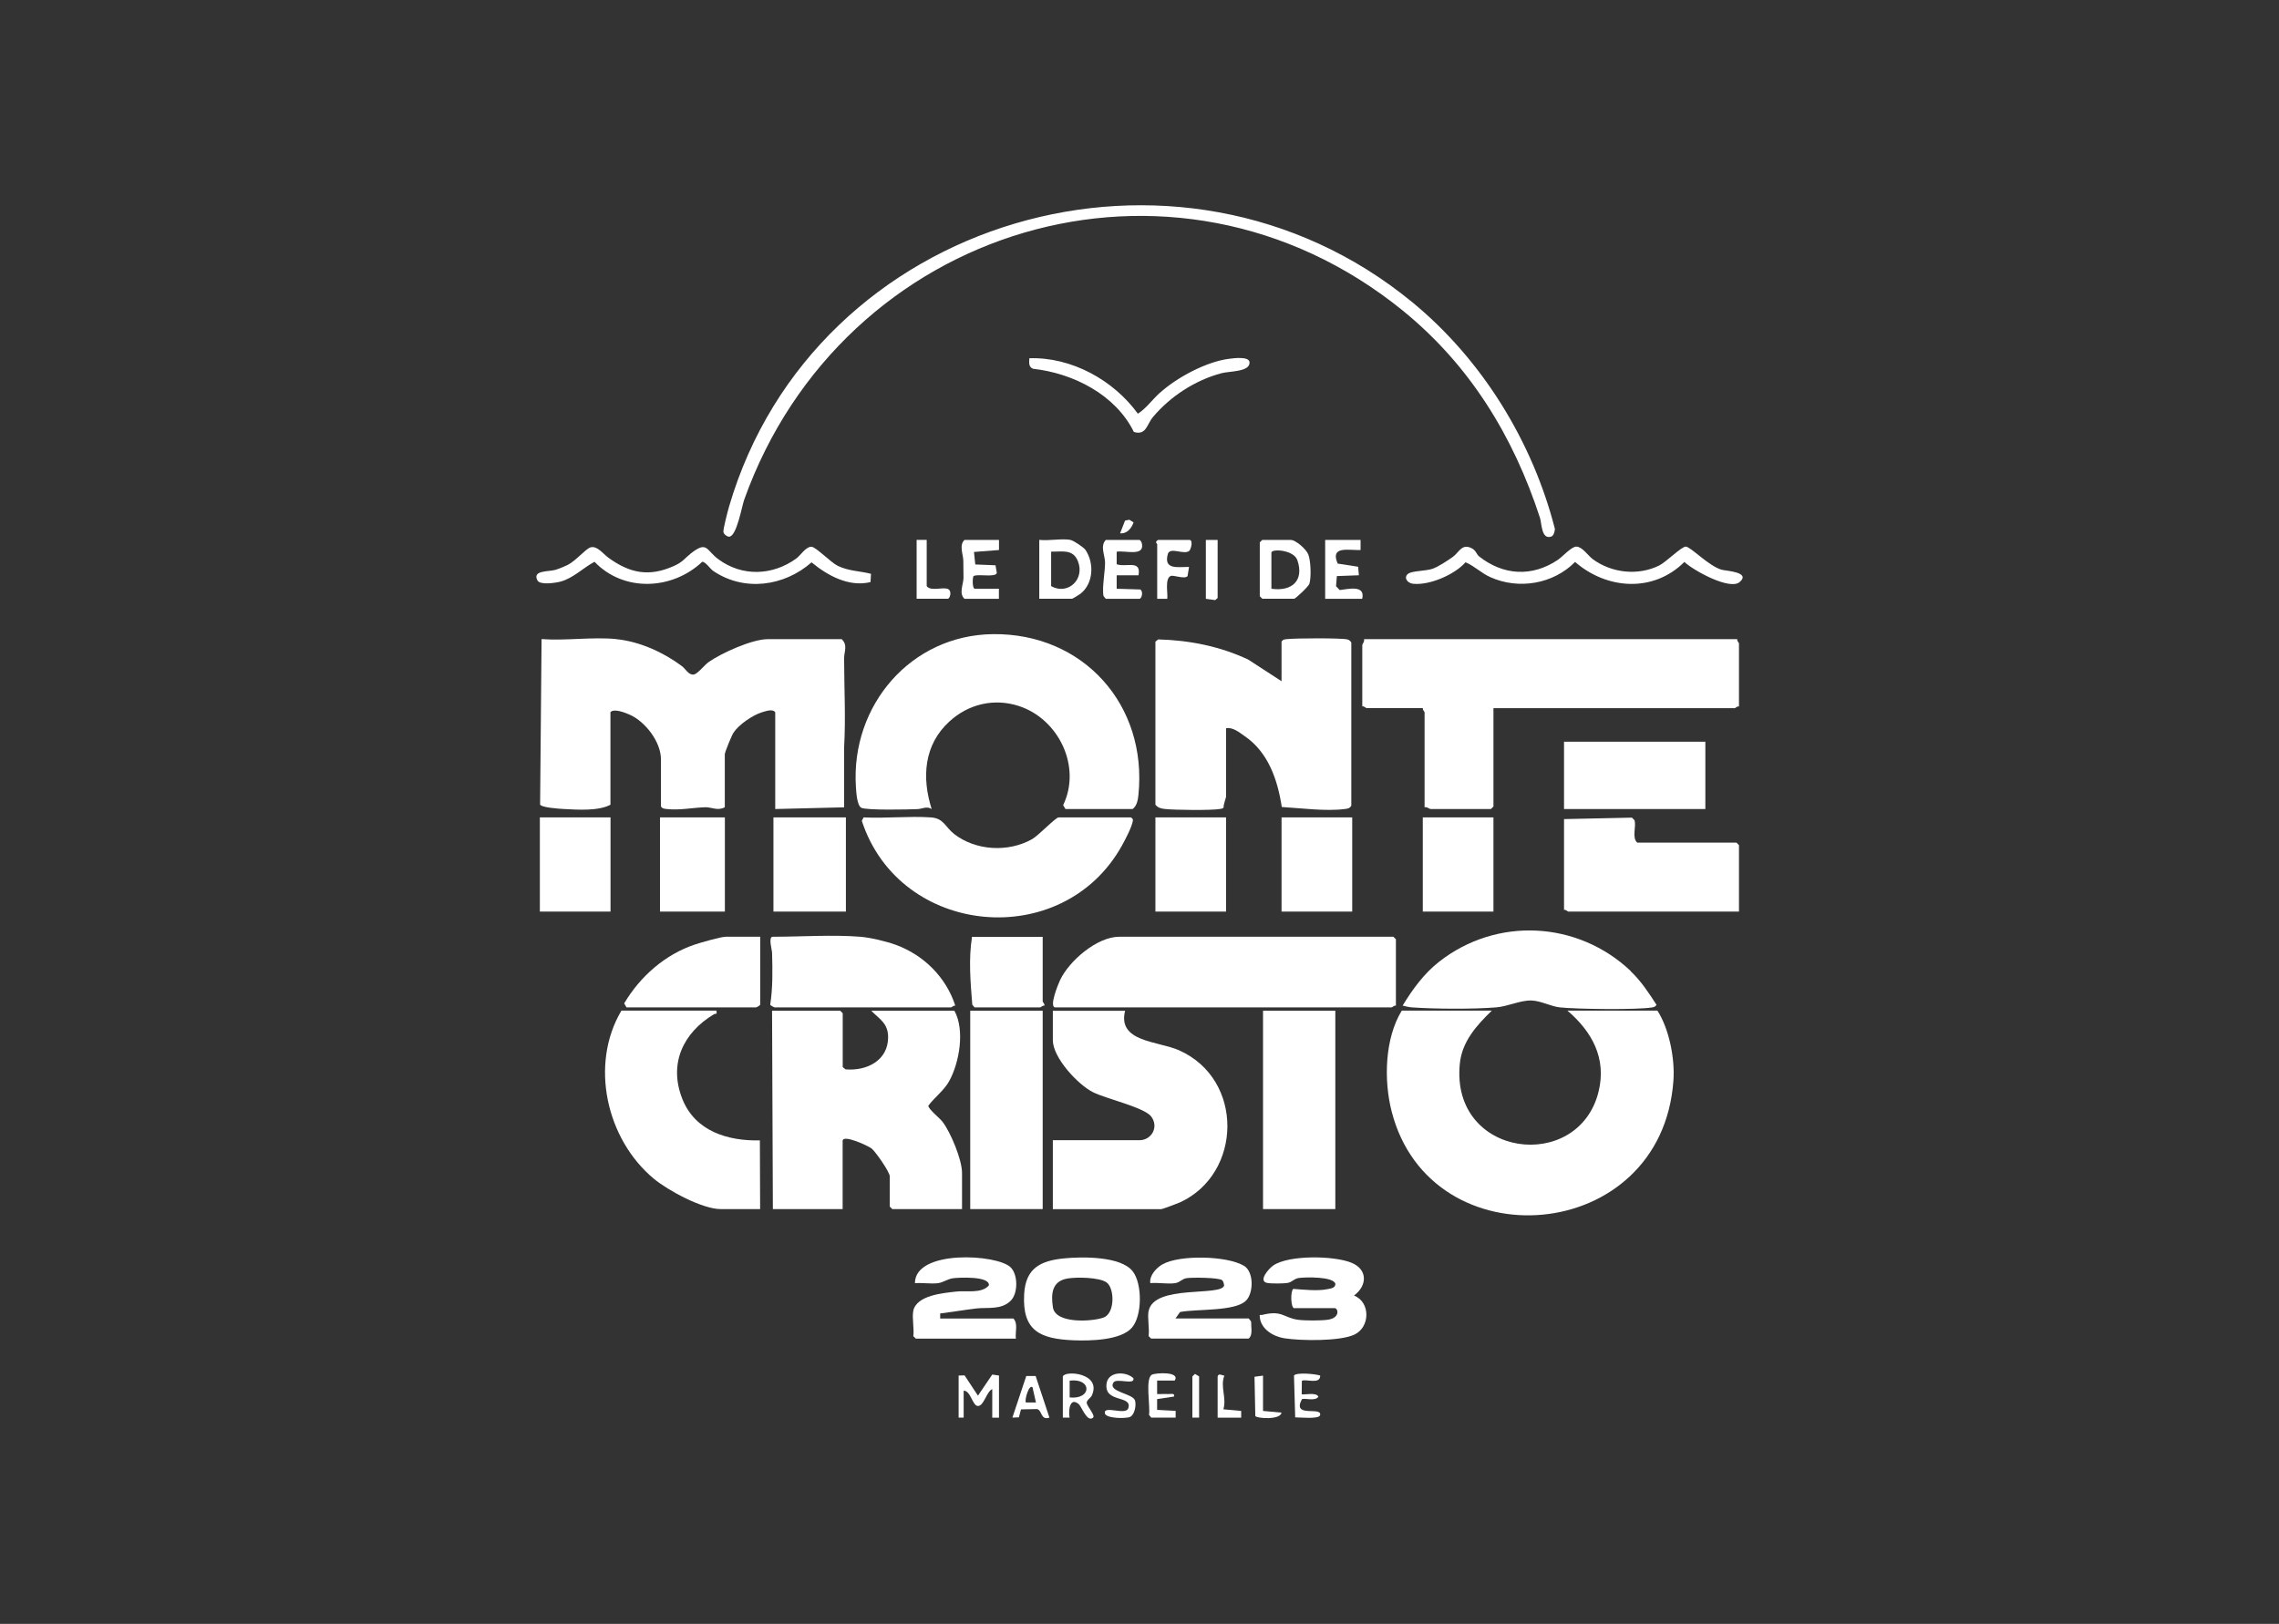 <svg xmlns="http://www.w3.org/2000/svg" id="Calque_1" data-name="Calque 1" viewBox="0 0 280.6 200"><rect x="0" y="0" width="280.6" height="200" fill="#333333" stroke="none"/><defs><style>      .cls-1 {        fill: #fff;      }    </style></defs><path class="cls-1" d="M75.89,78.72c2.86.28,5.8,1.62,8.07,3.32.46.34.8,1.1,1.44,1.04.47-.05,1.38-1.21,1.82-1.52,1.6-1.13,5.39-2.84,7.3-2.84h9.11c.78.73.3,1.52.3,2.37.01,3.7.21,7.36,0,10.98v7.36s-8.48.21-8.48.21v-11.91c-.3-.47-1.17-.14-1.65,0-1.14.35-2.84,1.52-3.49,2.51-.22.34-1.07,2.4-1.07,2.66v6.52c-.86.48-1.67-.02-2.38,0-1.49.04-3.21.4-4.77.22-.3-.04-.53-.03-.71-.32v-5.8c0-2.14-1.92-4.64-3.83-5.49-.55-.25-2-.82-2.39-.31v11.39c-1.46.79-4.01.62-5.7.53-.59-.03-2.84-.18-2.96-.56l.18-20.37c2.96.22,6.31-.29,9.21,0Z"></path><path class="cls-1" d="M183.67,124.48c-1.86,1.8-3.66,3.79-3.93,6.52-1.17,11.62,14.63,13.53,17.09,3.42.99-4.08-.81-7.36-3.84-9.95h11.08c1.45,2.26,2.16,5.9,1.97,8.6-1.42,20.3-29.9,22.49-34.69,3.83-.99-3.84-.86-8.99,1.24-12.43h11.08Z"></path><path class="cls-1" d="M213.9,78.72c-.07.2.21.45.21.52v7.77c-.2-.07-.45.21-.52.21h-29.71v12.11l-.31.31h-7.45c-.11,0-.46-.32-.72-.21v-11.7c0-.07-.27-.31-.21-.52h-6.94c-.07,0-.31-.27-.52-.21v-7.56c0-.11.32-.46.21-.72h45.97Z"></path><path class="cls-1" d="M107.26,124.48h10.25c1.31,2.37.62,6.38-.64,8.67-.65,1.17-1.78,1.97-2.57,3.03,0,.42,1.4,1.52,1.75,1.98,1.01,1.32,2.4,4.67,2.4,6.3v4.45h-8.59l-.31-.31v-3.73c0-.53-1.75-3.03-2.23-3.42-.4-.32-3.57-1.8-3.57-.93v8.39h-8.59l-.1-24.43h8.39l.31.31v6.63l.34.28c2.61.23,5.28-1.09,5.25-4-.02-1.68-1.04-2.17-2.07-3.21Z"></path><path class="cls-1" d="M142.26,79.03l.34-.28c3.83.1,7.59.84,11.08,2.48l4.11,2.67v-4.87c.18-.3.41-.29.71-.32.95-.11,6.75-.15,7.42.05.2.06.35.19.46.37v20.09c-.19.35-.47.38-.82.42-2.3.3-5.41-.11-7.74-.25-.52-3.37-1.67-6.76-4.6-8.75-.68-.47-1.43-1.1-2.26-.95v8.39c0,.22-.34.98-.3,1.36-.1.16-.26.16-.43.19-1,.19-5.71.14-6.84,0-.47-.05-.82-.15-1.13-.52v-20.09Z"></path><path class="cls-1" d="M131.18,99.64l-.28-.48c2.29-4.74-.56-10.62-5.46-12.21-3.05-.99-6.2-.25-8.56,1.92-3.13,2.87-3.4,6.89-2.17,10.77-.61-.39-1.12-.02-1.75.01-1.15.05-6.2.16-6.9-.16-.54-.25-.64-1.94-.68-2.63-.62-9.96,6.74-18.64,16.87-18.76,11.13-.13,19.04,8.72,17.92,19.78-.06.63-.19,1.37-.72,1.76h-8.28Z"></path><path class="cls-1" d="M138.53,124.48c-.99,3.87,4.06,3.73,6.63,4.87,8.05,3.56,7.81,15.22.11,18.74-.29.13-2.16.83-2.28.83h-13.36v-8.49h10.66c1.46,0,2.43-1.59,1.46-2.91-.82-1.12-5.56-2.2-7.15-2.99-1.89-.94-4.97-4.27-4.97-6.42v-3.62h8.9Z"></path><path class="cls-1" d="M171.87,123.86c-.2-.07-.45.21-.52.21h-41.41c-.84,0,.38-2.94.58-3.36,1.13-2.39,4.56-5.34,7.29-5.34h33.75l.31.31v8.18Z"></path><path class="cls-1" d="M88.21,124.48c.11.54-.11.32-.3.43-3.81,2.28-5.63,6.12-3.88,10.48,1.58,3.93,5.58,5.15,9.53,5.06l.03,8.46h-4.87c-2.24,0-6.48-2.29-8.22-3.74-5.85-4.86-7.92-14.07-3.99-20.7h11.7Z"></path><path class="cls-1" d="M114.61,100.67c1.61.11,1.76,1.19,2.9,2.07,2.65,2.04,6.62,2.25,9.53.63.85-.47,2.92-2.7,3.31-2.7h8.9c.17.16.27.16.23.43-.13.78-.92,2.28-1.33,3.02-7.3,13.17-27.39,11.26-32.04-3.03l.22-.42c2.71.14,5.59-.18,8.28,0Z"></path><rect class="cls-1" x="155.51" y="124.48" width="8.9" height="24.43"></rect><rect class="cls-1" x="119.46" y="124.48" width="8.92" height="24.43"></rect><path class="cls-1" d="M214.11,112.27h-21.02c-.07,0-.31-.27-.52-.21v-11.18l8.36-.18.31.31c.26.79-.35,2.12.34,2.77h12.22l.31.31v8.18Z"></path><path class="cls-1" d="M200.77,119.61c1.27,1.2,2.25,2.69,3.19,4.15-.14.2-.27.27-.51.31-1.86.32-9.36.22-11.39,0-1.11-.12-2.36-.82-3.52-.85-1.38-.03-2.9.74-4.34.85-2.84.23-7.51.2-10.37,0-.4-.03-.75-.13-1.13-.22,1.21-2,2.61-3.92,4.46-5.38,7.11-5.59,17.09-5.06,23.62,1.12Z"></path><path class="cls-1" d="M173.85,37.19c8.6,7.05,14.85,17.18,17.6,27.97-.04.3-.14.81-.45.92-1.23.43-1.17-1.64-1.39-2.3-3.28-10.06-8.65-18.83-16.91-25.54-28.23-22.89-69.02-10.44-81.07,23.3-.3.84-.93,4.56-1.87,4.56-.3-.03-.62-.29-.69-.57s.56-2.69.7-3.16c10.48-35.74,55.34-48.77,84.08-25.18Z"></path><path class="cls-1" d="M105.92,115.37c1.25.1,3.19.56,4.39,1,3.43,1.26,6.19,4,7.31,7.49-.21-.06-.44.21-.52.21h-21.74s-.51-.22-.53-.34c.33-2.03.29-4.32.23-6.4-.01-.37-.5-1.96.09-1.96,3.41,0,7.44-.27,10.77,0Z"></path><rect class="cls-1" x="192.57" y="91.35" width="17.4" height="8.29"></rect><path class="cls-1" d="M93.6,115.37v8.35c-.03.14-.46.35-.52.35h-15.94l-.29-.49c1.95-3.3,5.02-6.02,8.7-7.25.71-.24,3.22-.96,3.8-.96h4.24Z"></path><rect class="cls-1" x="95.23" y="100.67" width="8.92" height="11.6"></rect><rect class="cls-1" x="66.47" y="100.67" width="8.7" height="11.6"></rect><rect class="cls-1" x="142.26" y="100.67" width="8.7" height="11.6"></rect><rect class="cls-1" x="157.79" y="100.67" width="8.7" height="11.6"></rect><rect class="cls-1" x="175.18" y="100.67" width="8.7" height="11.6"></rect><path class="cls-1" d="M131.03,154.98c2.21-.22,6.97-.28,8.43,1.59,1.2,1.53,1.19,5.47-.1,6.95-1.36,1.57-5.18,1.63-7.17,1.55-4.12-.17-6.35-1.15-6.09-5.7.18-3.17,1.99-4.1,4.92-4.39ZM131.44,157.46c-1.92.32-2.06,1.88-1.8,3.56.32,2.03,4.76,1.76,6.21,1.26s1.4-3.63.39-4.34c-.91-.64-3.7-.67-4.8-.48Z"></path><path class="cls-1" d="M112.44,161.45c.43-1.95,3.69-2.19,5.28-2.38,1.22-.15,3.11.29,4.03-.75.19-1.18-3.71-.99-4.42-.89s-1.19.53-1.88.61c-.87.1-1.91-.08-2.8,0-.01-4.18,10.13-3.59,11.79-1.95.91.91.92,3.2,0,4.11-1.17,1.16-2.85.79-4.23.95-1.48.18-2.97.43-4.45.62v.62s9.01,0,9.01,0c.61.6.2,1.69.31,2.48h-12.32l-.31-.31c.13-.91-.18-2.28,0-3.11Z"></path><path class="cls-1" d="M141.43,161.45c.66-3.29,8.96-1.74,9.29-3.13-.02-.2-.1-.53-.24-.65-.4-.33-3.73-.36-4.39-.25-.58.09-.81.54-1.45.62-.92.12-2.06-.1-3.01-.01-.14-.94.75-1.89,1.51-2.32,2.11-1.19,7.95-1.06,10.03.19,1.22.73,1.19,3.35.24,4.29-1.36,1.36-6.16,1-8.12,1.4l-.56.79h9.01l.28.34c.06.19.03.39.04.58.04.51.1,1.24-.32,1.56h-12.01l-.31-.31c.13-.93-.17-2.25,0-3.11Z"></path><rect class="cls-1" x="81.26" y="100.67" width="7.99" height="11.6"></rect><path class="cls-1" d="M159.34,161.13c-.45-.14-.45-2.15-.11-2.39,1.27.09,2.99.29,4.22.03.37-.08.96-.12.97-.64-.21-.93-3.66-.84-4.46-.74-.64.08-.87.53-1.45.62-.48.08-2,.09-2.47,0-1.18-.21.15-1.76.74-2.16,1.93-1.31,7.48-1.21,9.62-.33,2.02.83,1.95,2.83.31,4.04,2.04.79,2.01,3.89.05,4.81-1.78.84-6.61.77-8.63.45-1.34-.21-2.86-1.1-3.02-2.58-.05-.46.04-.23.31-.3,2.44-.61,2.6.34,4.37.6.81.12,2.88.12,3.69,0,1.58-.23,1.27-1.43.85-1.43h-4.97Z"></path><path class="cls-1" d="M128.38,115.37v7.97c0,.08.28.31.21.52-.2-.06-.44.21-.52.21h-8.08l-.28-.34c-.22-2.77-.47-5.61-.03-8.35h8.7Z"></path><path class="cls-1" d="M182.09,68.51c2.99,2.37,6.55,2.58,9.72.44.58-.39,1.7-1.66,2.29-1.63.75.04,1.41,1.1,2,1.54,2.33,1.72,5.59,2.08,8.2.78.85-.43,2.75-2.34,3.26-2.32.62.03,2.83,2.4,4.42,2.85.51.14,3.63.28,2.22,1.51-1.21,1.06-5.72-1.43-6.81-2.47-3.82,3.8-9.53,3.41-13.46,0-2.68,2.72-6.94,3.44-10.42,1.88-1.15-.51-1.93-1.36-3.07-1.84-1.33,1.52-4.41,2.85-6.42,2.65-.84-.08-1.24-.87-.58-1.28.5-.31,2.14-.3,2.91-.56.7-.23,1.86-1,2.5-1.45.81-.57,1.13-1.75,2.4-1.06.49.27.55.72.83.94Z"></path><path class="cls-1" d="M74.87,68.66c2.65,1.93,5.02,2.44,8.14,1.03,1.07-.48,1.32-.95,2.05-1.53,2.04-1.6,1.86-.41,3.38.71,2.94,2.18,6.69,2.03,9.61-.09.52-.38,1.16-1.46,1.87-1.44.54.02,2.37,1.93,3.23,2.35,1.35.65,2.67.62,4.09.98l-.06,1.02c-2.65.64-5.25-.78-7.26-2.43-3.37,2.96-8.29,3.64-12.1,1.06-.4-.27-.93-1.13-1.36-1.13-3.72,3.51-9.69,3.74-13.26,0-1.36.71-2.63,2.03-4.19,2.44-.61.16-2.53.46-2.84-.15-.67-1.28,1.41-1.05,2.22-1.3.44-.13,1.06-.39,1.48-.59,1.01-.5,2.23-1.98,2.82-2.17.82-.26,1.55.78,2.2,1.25Z"></path><path class="cls-1" d="M142.79,48.4c2.08-1.89,5.71-3.85,8.53-4.21.61-.08,2.51-.33,2.53.45.04,1.17-2.44,1.06-3.44,1.32-3.23.85-6.31,2.85-8.46,5.41-.75.89-.81,2.29-2.34,1.83-2.26-4.58-7.44-7.23-12.41-7.78-.57-.22-.49-.77-.46-1.3,5.2-.16,10.35,2.69,13.36,6.83,1.03-.65,1.73-1.69,2.7-2.57Z"></path><path class="cls-1" d="M131.8,66.5c.36.06,1.64.91,1.86,1.24,1.09,1.64.96,4.14-.62,5.38-.15.12-.97.62-1.04.62h-4.04v-7.25c1.17.14,2.71-.19,3.83,0ZM129.42,67.95v4.24c2.06,1.15,4.2-.84,3.29-3.09-.62-1.52-1.94-1.13-3.29-1.16Z"></path><path class="cls-1" d="M155.41,66.5h3.52c.61,0,1.9,1.14,2.15,1.78.31.76.38,2.83.14,3.61-.12.38-1.74,1.85-1.87,1.85h-3.93l-.31-.31v-6.63l.31-.31ZM156.54,72.51c2.48.36,4.06-.96,3.2-3.51-.44-1.3-3.2-1.44-3.2-.94v4.45Z"></path><path class="cls-1" d="M140.29,66.5c.18.05.29.33.32.52.26,1.55-2.14.74-3.12.93v1.54c1.15.43,3.05-.61,2.69,1.36h-2.69s0,1.66,0,1.66l2.91.09c.41.28.16,1.15-.11,1.15h-4.14l-.28-.34c-.05-.19-.05-.39-.05-.59-.04-1.01.24-2.53.24-3.53,0-.86-.64-2.04.09-2.79h4.14Z"></path><path class="cls-1" d="M123,66.5v1.24s-3.08.24-3.08.24l.16,1.54,2.49.1.16.93c-.1.62-2.32.09-2.86.4-.12.07-.19,1.44.12,1.56h3v1.24h-4.24c-.72-.67-.13-1.78-.12-2.57,0-.67-.02-1.42-.02-2.09,0-.77-.56-1.93.14-2.59h4.24Z"></path><path class="cls-1" d="M167.52,66.5v1.24c-1.45.06-3.79-.57-2.82,1.67l2.52.39.09,1.05-2.71.1-.1,1.25.45.47c1.11-.13,3.18-.66,2.77,1.08h-4.56v-7.25h4.35Z"></path><path class="cls-1" d="M146.5,66.5c.43.11.11,1.21-.09,1.36-.67.49-2.23-.49-2.6.3-.61,2.05,1.15,1.66,2.59,1.66l-.18,1.12c-.32.45-1.74-.16-2.09,0-.73.35-.32,2.1-.41,2.81h-1.24v-6.73c0-.07-.37-.23.1-.52h3.93Z"></path><path class="cls-1" d="M123,169.42v5.18h-.83v-3.52c-.7.3-1.03,2.09-1.76,2.08-.68,0-.89-1.91-1.76-1.88v3.31h-.62v-5.18l.73-.02,1.65,2.5,1.76-2.6.82.12Z"></path><path class="cls-1" d="M114.1,66.5v5.69c.54.71,2.14.01,2.7.4.41.28.16,1.15-.11,1.15h-3.83v-7.25h1.24Z"></path><path class="cls-1" d="M130.87,169.52c.24-.77,4.79-.44,3.57,2.33-.14.32-.67.59-.64.94.03.38,1.08,1.54.79,1.8-.73.66-1.43-1.37-1.76-1.65-1.13-.96-1.3.81-1.14,1.65h-.83v-5.07ZM131.7,172.11c2.76.28,2.76-2.42,0-2.07v2.07Z"></path><path class="cls-1" d="M127.51,169.46l1.7,5.13c-1.11.39-.89-.97-1.55-1.05l-1.95.04-.26.98-.8.03,1.71-5.12h1.15ZM127.14,170.87c-.43-.46-1.02,1.55-.83,1.86h1.24s-.42-1.86-.42-1.86Z"></path><polygon class="cls-1" points="149.92 66.5 149.92 73.65 149.62 73.91 148.47 73.75 148.47 66.5 149.92 66.5"></polygon><path class="cls-1" d="M141.74,174.59l-.27-.34c.19-.98-.51-4.52.37-4.95.48-.23,3.51-.41,2.8.73h-2.17s0,1.66,0,1.66c.45.02.9-.03,1.35,0,.27.02.88-.17.72.31l-2.07.31v1.33s2.28.12,2.28.12v.83h-3Z"></path><path class="cls-1" d="M137.1,170.27c-.76,1.14,2.34,1.34,2.64,2.19.19.55-.02,1.77-.59,2.04-.51.24-2.96.21-3.11-.42-.24-1.06,2.57.29,2.88-.64.55-1.67-3.04-.59-2.67-3.07.23-1.49,2.39-1.5,3.3-.63.21.91-2.06-.07-2.46.53Z"></path><path class="cls-1" d="M162.55,169.42c.01,1.14-1.78.37-2.26.64l-.02,1.64c.15.16,1.76-.3,2.06.31-.36.63-1.79.11-2.04.33-1.24,2.35,2.49.83,2.25,1.94-.11.54-2.55.27-3.07.28l-.15-5.15c.3-.42,2.64-.2,3.22,0Z"></path><path class="cls-1" d="M155.51,169.42v4.35l2.28.21c-.15.92-2.99.73-3.23.42l-.1-4.84,1.05-.14Z"></path><path class="cls-1" d="M149.92,169.52c.11-.46.61-.09.83-.1-.54,1.35.3,2.7-.12,4.15l2.19.2v.83h-2.9v-5.07Z"></path><polygon class="cls-1" points="147.64 174.59 146.81 174.59 146.81 169.52 147.13 169.21 147.64 169.52 147.64 174.59"></polygon><path class="cls-1" d="M137.91,65.68l.61-1.56.53-.11.52.33c-.26.73-.8,1.42-1.66,1.34Z"></path></svg>